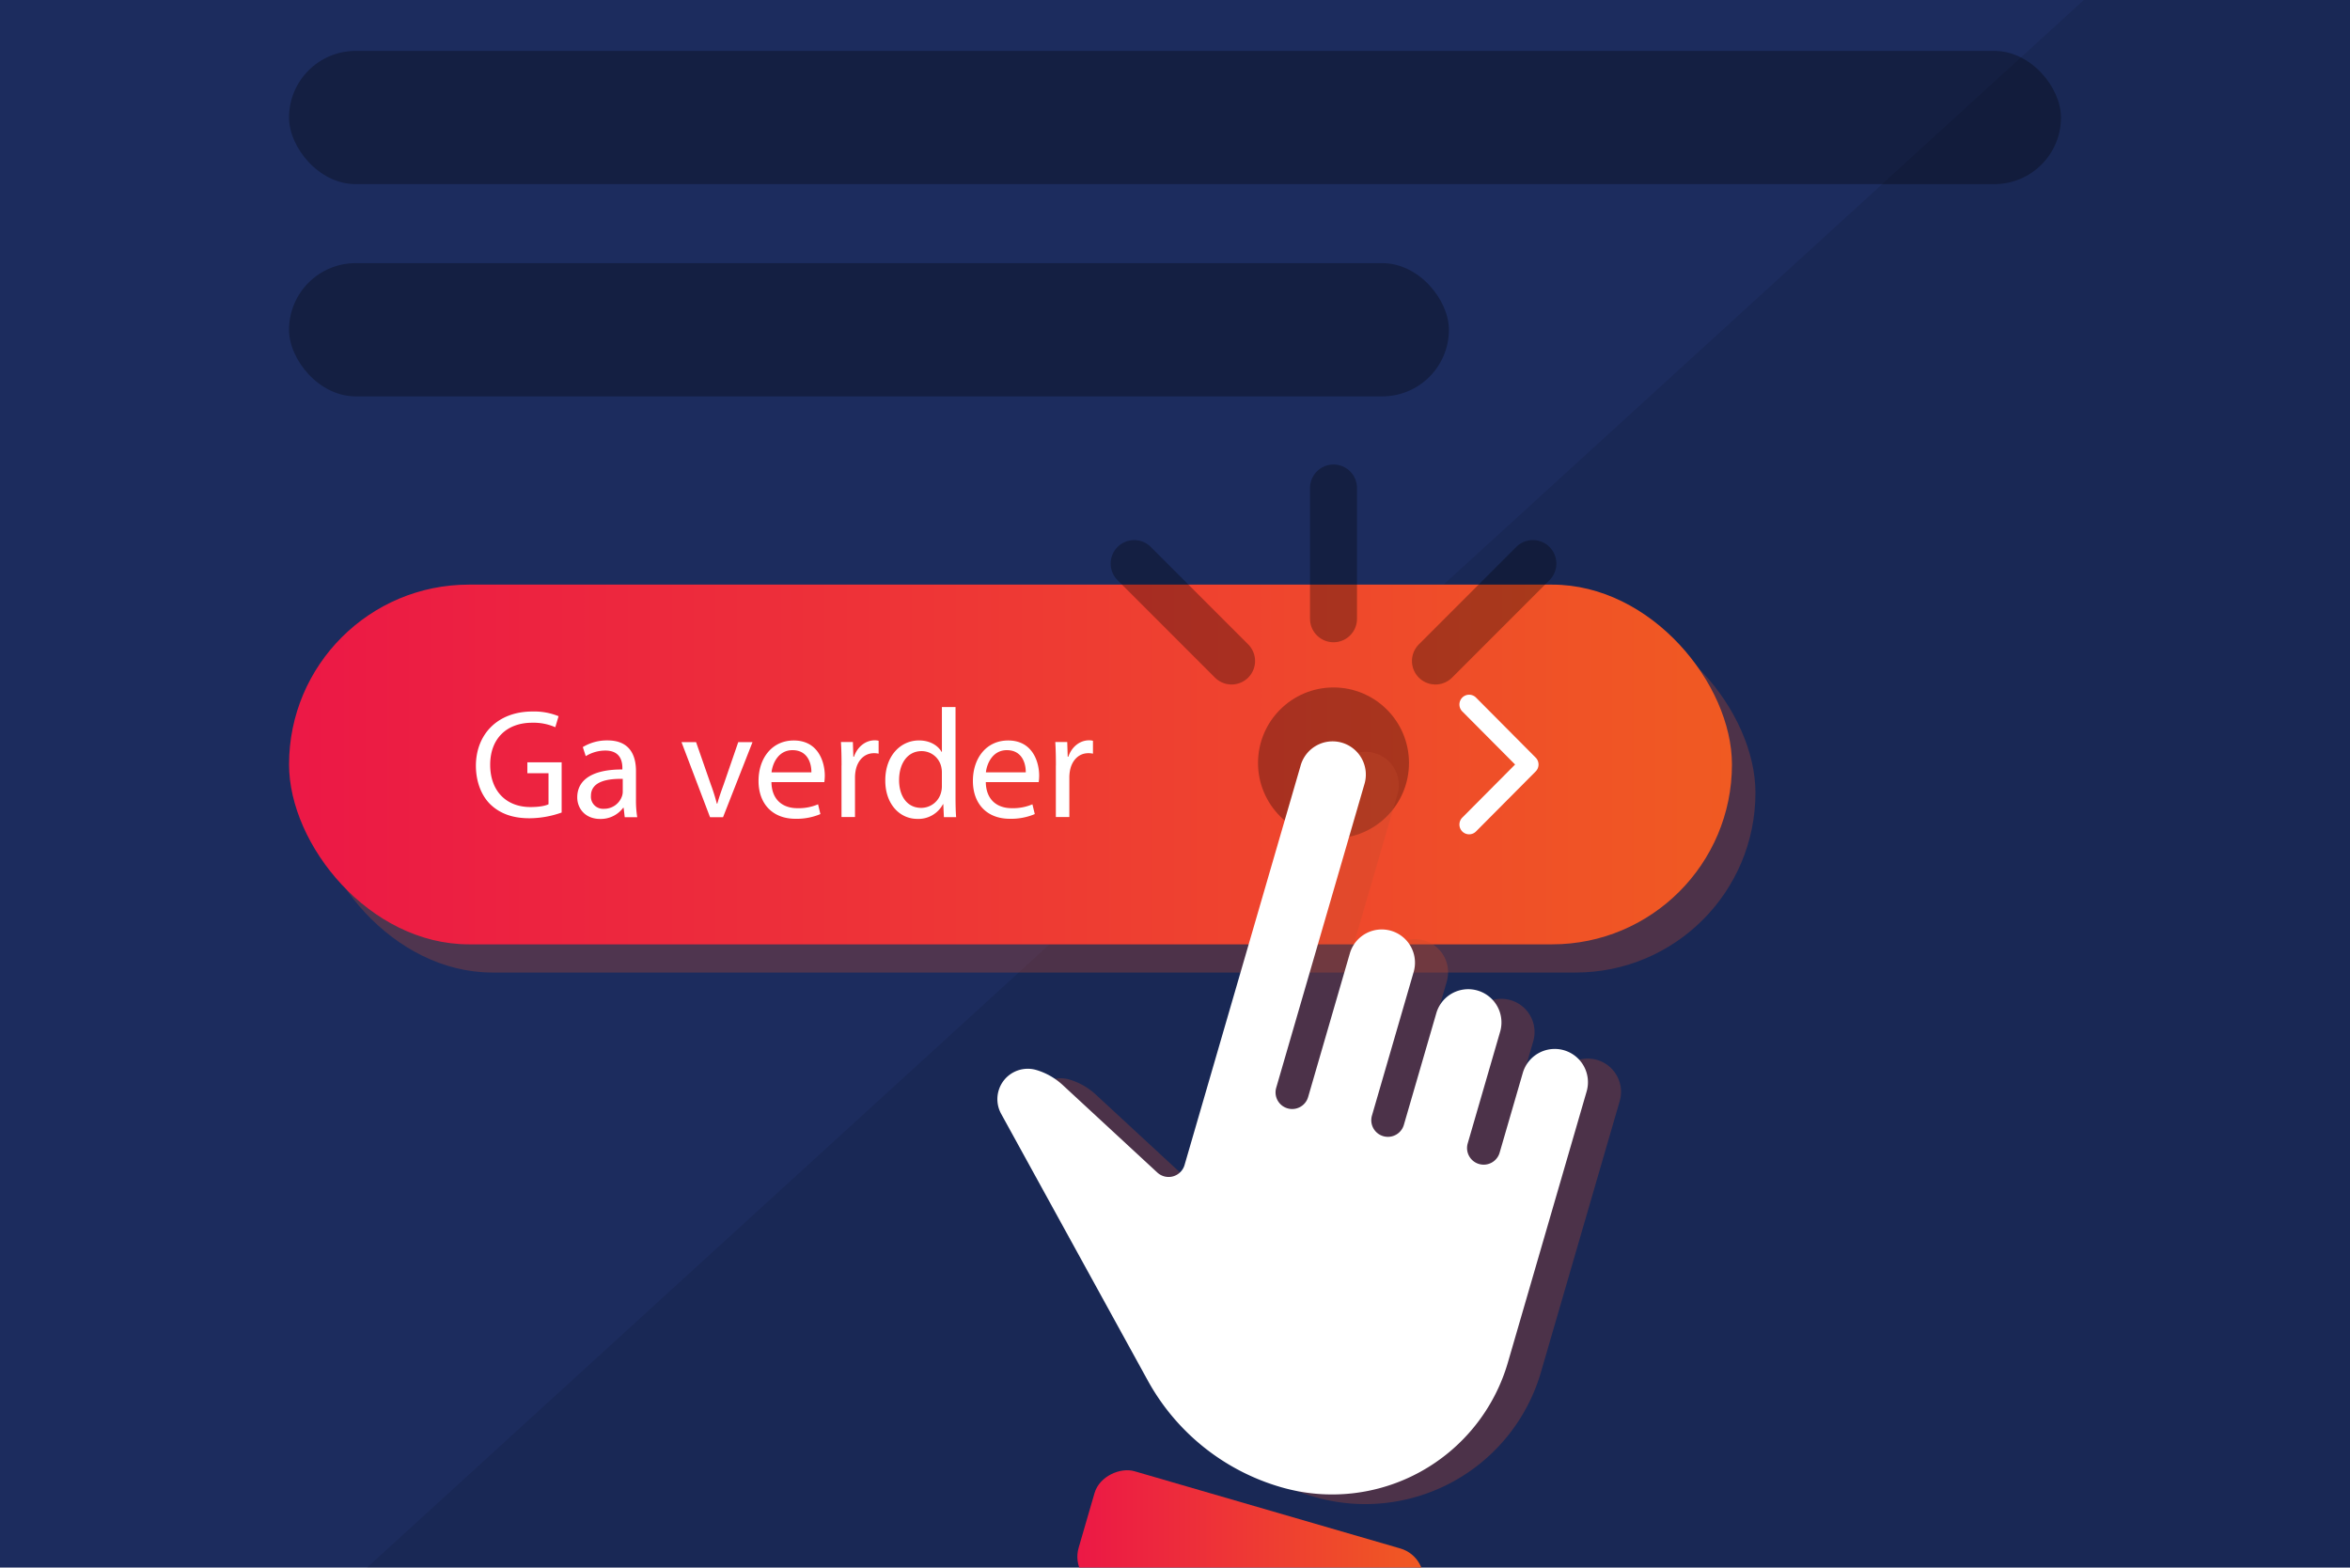 <svg xmlns="http://www.w3.org/2000/svg" xmlns:xlink="http://www.w3.org/1999/xlink" viewBox="0 0 1000 667"><defs><style>.cls-1{isolation:isolate;}.cls-2{fill:#1c2c5e;}.cls-3{opacity:0.1;}.cls-11,.cls-3,.cls-6{mix-blend-mode:overlay;}.cls-4,.cls-9{fill:#c44b2d;}.cls-11,.cls-4,.cls-6,.cls-8{opacity:0.3;}.cls-5{fill:url(#linear-gradient);}.cls-7{fill:#fff;}.cls-10{fill:url(#linear-gradient-2);}.cls-11{fill:none;stroke:#000;stroke-linecap:round;stroke-miterlimit:10;stroke-width:20px;}</style><linearGradient id="linear-gradient" x1="123" y1="325.3" x2="737" y2="325.3" gradientUnits="userSpaceOnUse"><stop offset="0" stop-color="#ec1846"/><stop offset="1" stop-color="#f05a22"/></linearGradient><linearGradient id="linear-gradient-2" x1="458.45" y1="667.23" x2="605.78" y2="667.23" gradientTransform="translate(1024.39 -29.92) rotate(73.8)" xlink:href="#linear-gradient"/></defs><title>privacy_team_illustraties</title><g class="cls-1"><g id="Layer_1" data-name="Layer 1"><rect class="cls-2" width="1000" height="667"/><path class="cls-3" d="M1084.49,637.72c-2-13-3-25-1-40,3-16,4-31-1-48-4-16,0-32-1-48-1-4-4-8-4-12-1-85-4-171,2-256,0-2.65.14-5.59,0.38-8.65l-44.1-284.32c-10.17-7.6-71.52-14.75-79.12-4.58L123,697.33c18.75,1.71,351.7,7.85,370.5,8.39,9,1,19,4,28,3,51,0,101,2,152-1a1668.17,1668.17,0,0,1,200,0c60.66,4.21,121.32,7,182,2.4L1085.77,671C1085.6,659.9,1086.77,649.1,1084.49,637.72Z"/><rect class="cls-4" x="133" y="260.76" width="614" height="153.07" rx="76.54" ry="76.54"/><rect class="cls-5" x="123" y="248.76" width="614" height="153.07" rx="76.54" ry="76.54"/><rect class="cls-6" x="123" y="111.97" width="493.55" height="56.69" rx="28.35" ry="28.35"/><rect class="cls-6" x="123" y="21.66" width="754.01" height="56.69" rx="28.35" ry="28.35"/><path class="cls-7" d="M239,345.74a41.44,41.44,0,0,1-13.66,2.44c-6.73,0-12.27-1.72-16.63-5.87-3.83-3.7-6.2-9.63-6.2-16.56,0.07-13.26,9.17-23,24.09-23a27.49,27.49,0,0,1,11.09,2l-1.39,4.69a23.05,23.05,0,0,0-9.83-1.91c-10.82,0-17.88,6.73-17.88,17.88s6.8,18,17.16,18c3.76,0,6.34-.53,7.66-1.19V329h-9v-4.62H239v21.38Z"/><path class="cls-7" d="M265.84,347.72l-0.46-4h-0.2a11.9,11.9,0,0,1-9.77,4.75c-6.47,0-9.77-4.55-9.77-9.17,0-7.72,6.86-11.94,19.2-11.88v-0.66c0-2.64-.73-7.39-7.26-7.39a15.91,15.91,0,0,0-8.32,2.38L248,317.89a19.82,19.82,0,0,1,10.49-2.84c9.77,0,12.14,6.67,12.14,13.07v11.94a45,45,0,0,0,.53,7.66h-5.28ZM265,331.42c-6.34-.13-13.53,1-13.53,7.19a5.14,5.14,0,0,0,5.48,5.54,8,8,0,0,0,7.72-5.35A6.06,6.06,0,0,0,265,337v-5.54Z"/><path class="cls-7" d="M296.2,315.78l6.27,18a82.27,82.27,0,0,1,2.57,8.18h0.2c0.73-2.64,1.65-5.28,2.71-8.18l6.2-18h6.07l-12.54,31.94h-5.54L290,315.78h6.2Z"/><path class="cls-7" d="M328.27,332.8c0.13,7.85,5.15,11.09,11,11.09a21,21,0,0,0,8.84-1.65l1,4.16a25.87,25.87,0,0,1-10.62,2c-9.83,0-15.71-6.47-15.71-16.1s5.68-17.22,15-17.22c10.43,0,13.2,9.17,13.2,15a21.91,21.91,0,0,1-.2,2.71H328.27Zm17-4.16c0.07-3.7-1.52-9.44-8.05-9.44-5.87,0-8.45,5.41-8.91,9.44h17Z"/><path class="cls-7" d="M358.11,325.74c0-3.76-.07-7-0.26-10h5.08l0.2,6.27h0.26c1.45-4.29,4.95-7,8.84-7a6.29,6.29,0,0,1,1.65.2v5.48a8.73,8.73,0,0,0-2-.2c-4.09,0-7,3.1-7.79,7.46a16.3,16.3,0,0,0-.26,2.71v17h-5.74v-22Z"/><path class="cls-7" d="M406.61,300.86v38.61c0,2.84.07,6.07,0.26,8.25h-5.21l-0.26-5.54h-0.13a11.82,11.82,0,0,1-10.89,6.27c-7.72,0-13.66-6.53-13.66-16.23-0.07-10.63,6.53-17.16,14.32-17.16,4.88,0,8.18,2.31,9.64,4.88h0.13V300.86h5.81Zm-5.81,27.92a10.24,10.24,0,0,0-.26-2.44,8.54,8.54,0,0,0-8.38-6.73c-6,0-9.57,5.28-9.57,12.34,0,6.47,3.17,11.81,9.44,11.81a8.73,8.73,0,0,0,8.51-6.93,10.08,10.08,0,0,0,.26-2.51v-5.54Z"/><path class="cls-7" d="M419.49,332.8c0.13,7.85,5.15,11.09,11,11.09a21,21,0,0,0,8.84-1.65l1,4.16a25.87,25.87,0,0,1-10.62,2c-9.83,0-15.71-6.47-15.71-16.1s5.68-17.22,15-17.22c10.43,0,13.2,9.17,13.2,15a21.91,21.91,0,0,1-.2,2.71H419.49Zm17-4.16c0.07-3.7-1.52-9.44-8.05-9.44-5.87,0-8.45,5.41-8.91,9.44h17Z"/><path class="cls-7" d="M449.32,325.74c0-3.76-.07-7-0.26-10h5.08l0.2,6.27h0.26c1.45-4.29,4.95-7,8.84-7a6.29,6.29,0,0,1,1.65.2v5.48a8.73,8.73,0,0,0-2-.2c-4.09,0-7,3.1-7.79,7.46a16.3,16.3,0,0,0-.26,2.71v17h-5.74v-22Z"/><circle class="cls-6" cx="567.45" cy="324.64" r="32.12"/><g class="cls-8"><path class="cls-9" d="M679.6,451a14.16,14.16,0,0,0-17.53,9.63l-9.86,33.95a7.07,7.07,0,1,1-13.58-3.95l13.81-47.53a14.14,14.14,0,1,0-27.16-7.89l-13.81,47.53a7.07,7.07,0,1,1-13.58-3.95l17.75-61.11a14.14,14.14,0,0,0-27.16-7.89L570.73,470.9A7.07,7.07,0,1,1,557.16,467l37.48-129a14.14,14.14,0,1,0-27.16-7.89L518.16,499.8A7.07,7.07,0,0,1,506.57,503l-40.31-37.28a28.38,28.38,0,0,0-11.3-6.39A12.93,12.93,0,0,0,440.07,478l62.31,113.33a94.66,94.66,0,0,0,56.93,45.61h0a77.87,77.87,0,0,0,96.39-53l33.54-115.43A14.16,14.16,0,0,0,679.6,451Z"/></g><path class="cls-7" d="M665.52,446.89A14.16,14.16,0,0,0,648,456.53l-9.86,33.95a7.07,7.07,0,1,1-13.58-3.95L638.36,439a14.14,14.14,0,1,0-27.16-7.89l-13.81,47.53a7.07,7.07,0,1,1-13.58-3.95l17.75-61.11a14.14,14.14,0,0,0-27.16-7.89L556.65,466.8a7.07,7.07,0,1,1-13.58-3.95l37.48-129A14.14,14.14,0,1,0,553.39,326L504.07,495.71a7.07,7.07,0,0,1-11.59,3.22l-40.31-37.28a28.38,28.38,0,0,0-11.3-6.39A12.93,12.93,0,0,0,426,473.9l62.31,113.33a94.66,94.66,0,0,0,56.93,45.61h0a77.87,77.87,0,0,0,96.39-53l33.54-115.43A14.16,14.16,0,0,0,665.52,446.89Z"/><rect class="cls-10" x="506.32" y="594.6" width="51.59" height="145.24" rx="13.69" ry="13.69" transform="translate(-257.07 992.06) rotate(-73.8)"/><line class="cls-11" x1="524.07" y1="281.26" x2="482.62" y2="239.81"/><line class="cls-11" x1="652.28" y1="239.81" x2="610.83" y2="281.26"/><line class="cls-11" x1="567.45" y1="207.65" x2="567.45" y2="263.29"/><path class="cls-7" d="M653.49,328.24l-25.4,25.55a4.12,4.12,0,0,1-5.85,0,4.18,4.18,0,0,1,0-5.88l22.48-22.6-22.48-22.6a4.18,4.18,0,0,1,0-5.88,4.12,4.12,0,0,1,5.85,0l25.4,25.55A4.17,4.17,0,0,1,653.49,328.24Z"/></g></g></svg>
